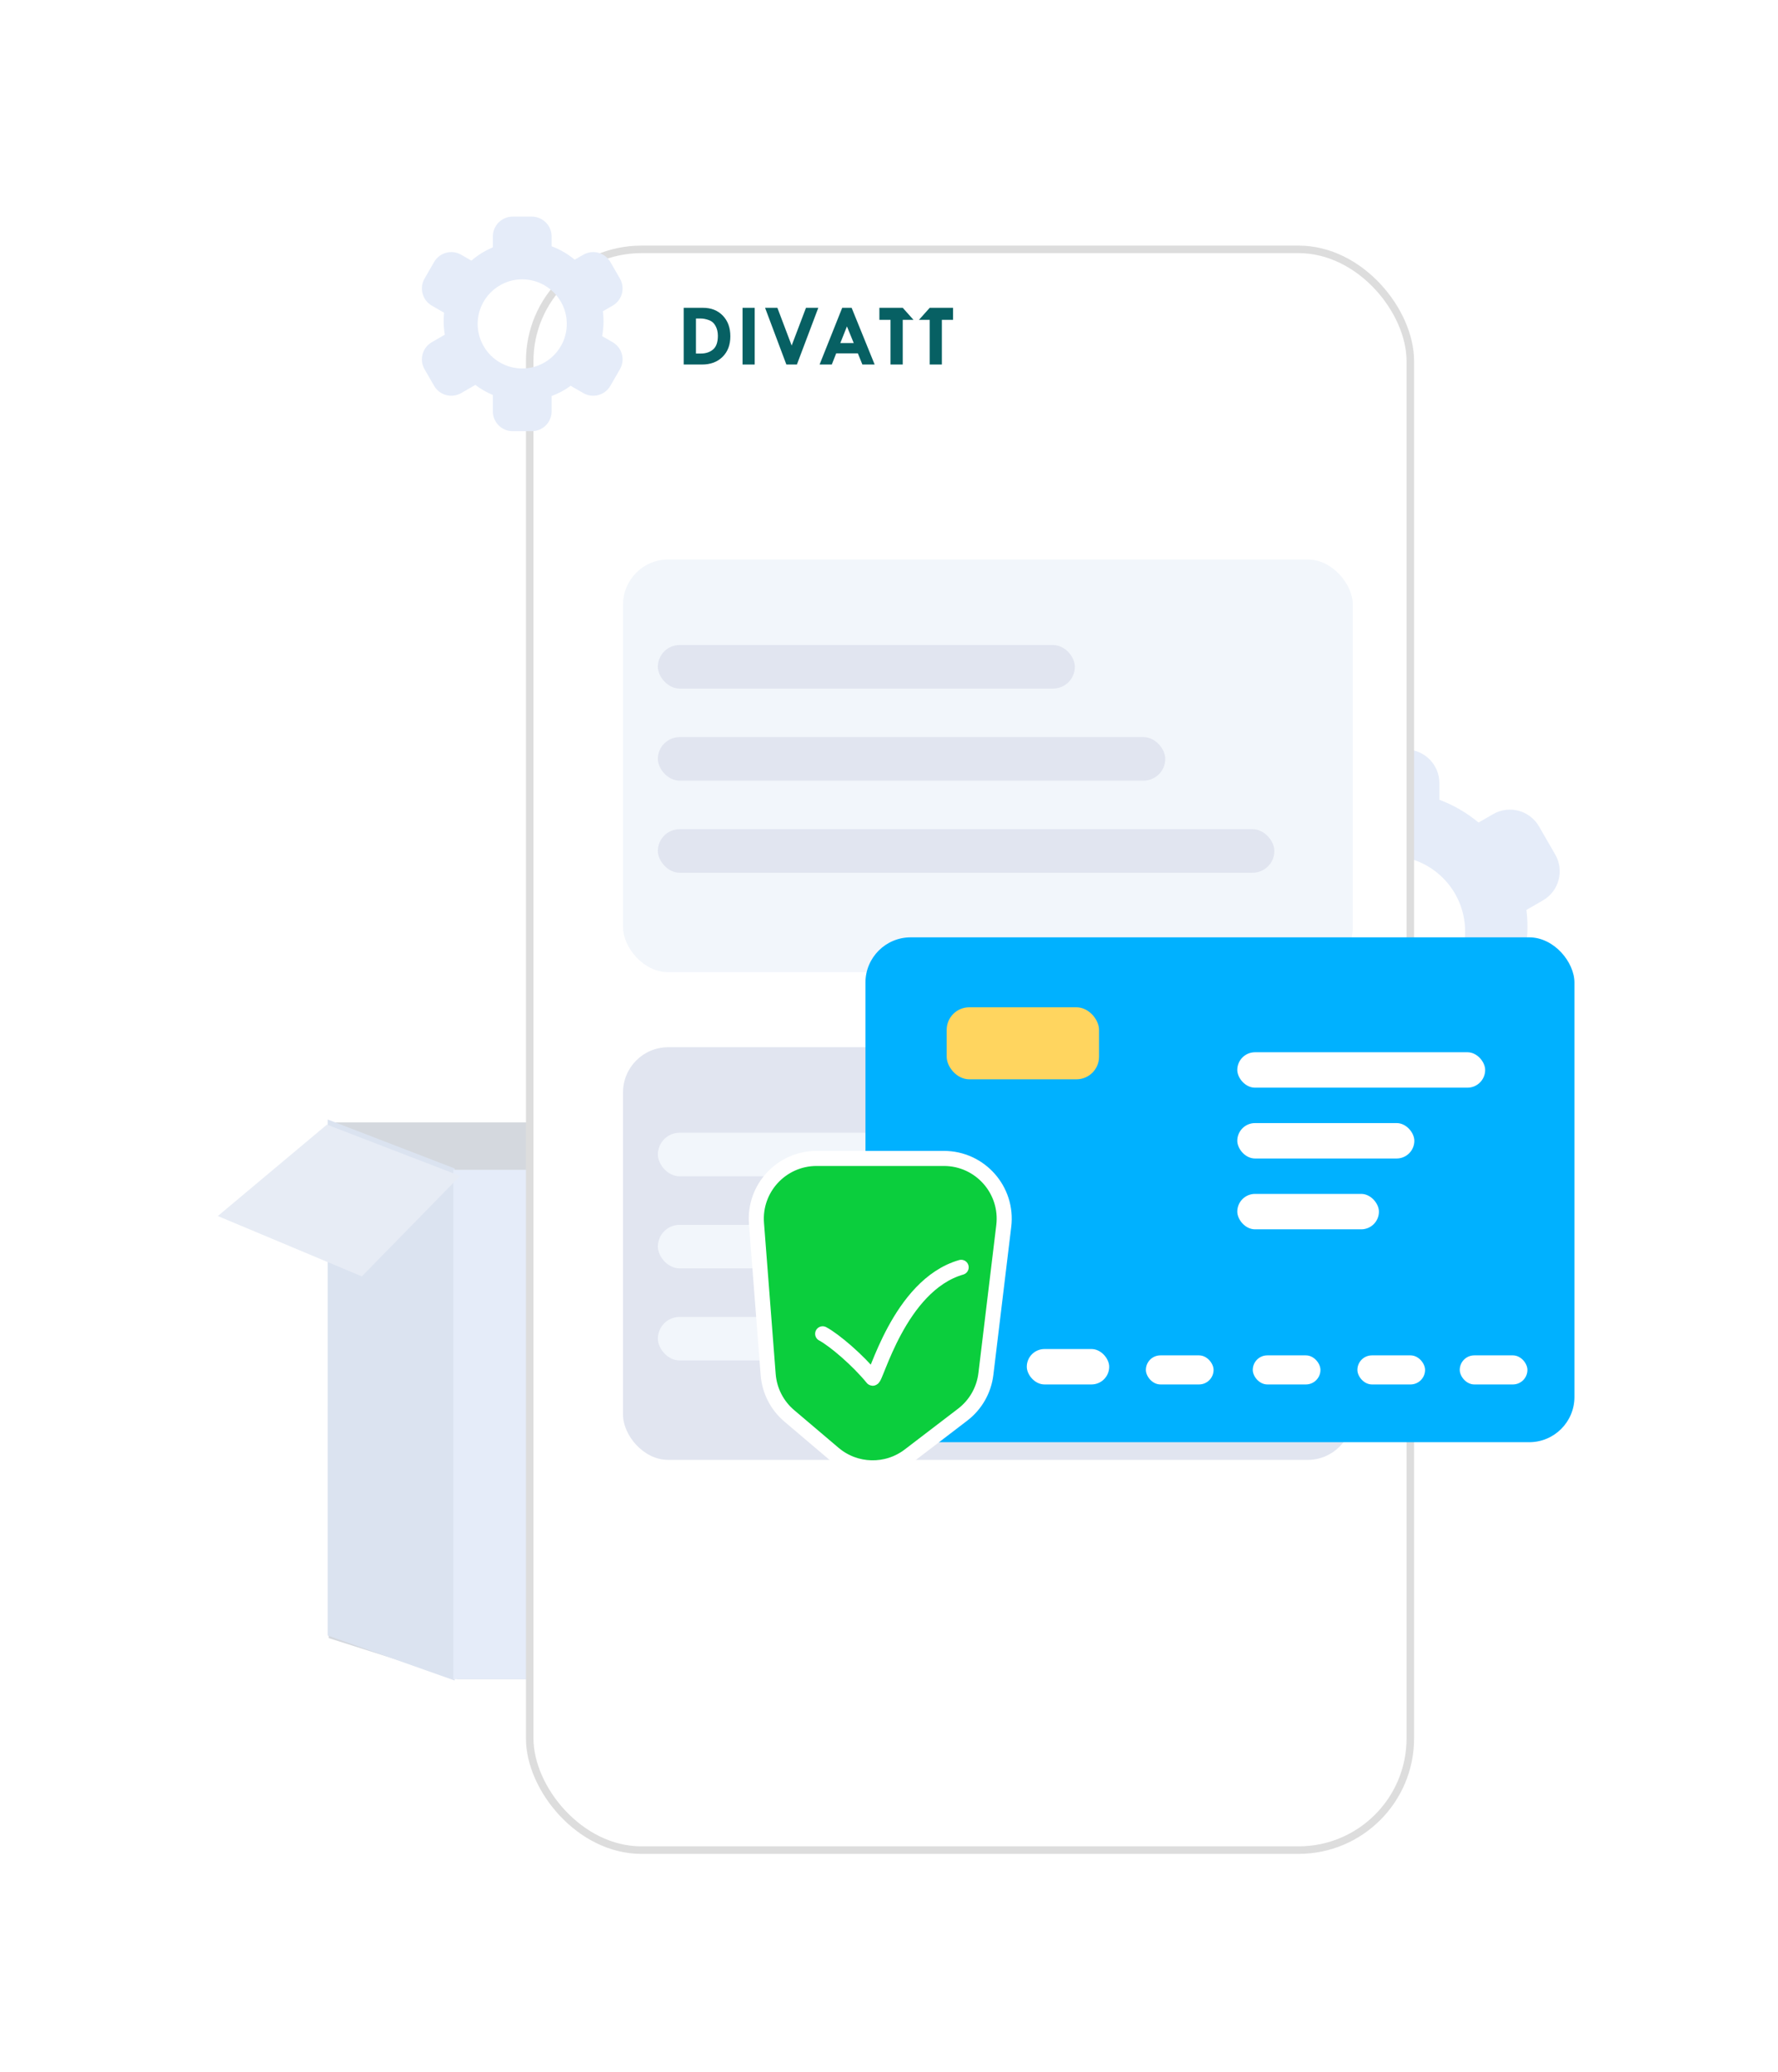 <svg width="236" height="275" viewBox="0 0 236 275" fill="none" xmlns="http://www.w3.org/2000/svg">
<g filter="url(#filter0_d_9519_5775)">
<path d="M43.633 120.863H119.522V194.753H60.809L43.638 189.302L43.633 120.863Z" fill="#D4D8DE"/>
<path d="M43.495 120.474L60.353 126.971V194.929L43.492 188.958L43.495 120.474Z" fill="#DBE3F0"/>
<rect x="60.172" y="127.146" width="59.355" height="67.607" fill="#E5ECF9"/>
<path d="M28.914 133.285L43.391 121.154L61.072 127.963L48.026 141.295L28.914 133.285Z" fill="#E7ECF5"/>
<path d="M186.598 71.371C189.06 71.371 191.055 73.367 191.055 75.829V78.041C192.963 78.755 194.717 79.783 196.254 81.062L198.188 79.946C200.32 78.715 203.046 79.445 204.277 81.577L206.43 85.307C207.661 87.439 206.93 90.165 204.798 91.395L202.606 92.66C202.697 93.393 202.744 94.14 202.744 94.897C202.744 96.048 202.634 97.173 202.428 98.264L204.798 99.632C206.93 100.863 207.661 103.589 206.43 105.721L204.277 109.45C203.046 111.582 200.32 112.313 198.188 111.082L195.344 109.44C194.036 110.394 192.596 111.176 191.055 111.753V115.198C191.055 117.66 189.059 119.655 186.598 119.655H182.291C179.83 119.655 177.834 117.66 177.834 115.198V111.511C176.419 110.921 175.094 110.155 173.889 109.241L170.703 111.081C168.571 112.312 165.845 111.581 164.614 109.449L162.461 105.72C161.23 103.588 161.961 100.862 164.093 99.631L167.017 97.942C166.848 96.953 166.76 95.935 166.76 94.897C166.76 94.255 166.794 93.62 166.86 92.994L164.093 91.397C161.961 90.167 161.23 87.44 162.461 85.308L164.614 81.578C165.845 79.446 168.571 78.716 170.703 79.947L173 81.273C174.432 80.037 176.062 79.023 177.834 78.284V75.829C177.834 73.367 179.829 71.371 182.291 71.371H186.598ZM184.443 85.486C178.905 85.487 174.416 89.976 174.416 95.513C174.416 101.05 178.905 105.539 184.443 105.539C189.98 105.539 194.469 101.05 194.469 95.513C194.469 89.975 189.98 85.486 184.443 85.486Z" fill="#E5ECF9"/>
<rect x="70.309" y="4.993" width="116.887" height="212.444" rx="14.828" fill="white" stroke="#DDDDDD"/>
<path d="M70.588 0.648C72.04 0.648 73.217 1.825 73.217 3.277V4.583C74.341 5.003 75.375 5.609 76.281 6.363L77.423 5.705C78.68 4.979 80.288 5.41 81.014 6.667L82.284 8.867C83.01 10.124 82.58 11.732 81.322 12.459L80.025 13.207C80.079 13.638 80.11 14.077 80.11 14.523C80.11 15.201 80.043 15.864 79.922 16.506L81.322 17.315C82.579 18.041 83.01 19.648 82.284 20.906L81.014 23.106C80.288 24.363 78.68 24.794 77.423 24.068L75.745 23.099C74.974 23.662 74.126 24.122 73.217 24.462V26.496C73.217 27.947 72.04 29.124 70.588 29.125H68.048C66.596 29.125 65.419 27.948 65.419 26.496V24.32C64.585 23.972 63.804 23.521 63.094 22.982L61.214 24.068C59.957 24.794 58.349 24.362 57.623 23.105L56.353 20.906C55.627 19.649 56.057 18.041 57.315 17.315L59.041 16.317C58.942 15.734 58.888 15.134 58.888 14.523C58.888 14.144 58.908 13.77 58.946 13.401L57.315 12.459C56.057 11.732 55.627 10.125 56.353 8.868L57.623 6.667C58.349 5.411 59.957 4.98 61.214 5.706L62.57 6.489C63.415 5.76 64.374 5.161 65.419 4.725V3.277C65.419 1.825 66.596 0.648 68.048 0.648H70.588ZM69.317 8.973C66.051 8.973 63.403 11.62 63.403 14.886C63.404 18.152 66.051 20.799 69.317 20.799C72.582 20.799 75.23 18.152 75.231 14.886C75.231 11.62 72.582 8.973 69.317 8.973Z" fill="#E5ECF9"/>
<rect x="82.695" y="46.151" width="96.867" height="54.771" rx="6" fill="#F2F6FB"/>
<rect x="87.32" y="57.502" width="55.351" height="5.779" rx="2.889" fill="#E1E5F0"/>
<rect x="87.32" y="69.724" width="67.35" height="5.779" rx="2.889" fill="#E1E5F0"/>
<rect x="87.32" y="81.945" width="81.831" height="5.779" rx="2.889" fill="#E1E5F0"/>
<rect x="82.695" y="110.88" width="96.867" height="54.771" rx="6" fill="#E1E5F0"/>
<rect x="87.32" y="122.231" width="55.351" height="5.779" rx="2.889" fill="#F2F6FB"/>
<rect x="87.32" y="134.453" width="67.35" height="5.779" rx="2.889" fill="#F2F6FB"/>
<rect x="87.32" y="146.674" width="81.831" height="5.779" rx="2.889" fill="#F2F6FB"/>
<path d="M90.75 12.749H93.31C94.404 12.749 95.278 13.099 95.943 13.79C96.609 14.481 96.942 15.395 96.942 16.524C96.942 17.661 96.602 18.568 95.914 19.251C95.226 19.935 94.316 20.277 93.169 20.277H90.75V12.749ZM92.377 14.169V18.82H93.014C93.672 18.82 94.22 18.642 94.649 18.278C95.078 17.914 95.285 17.312 95.285 16.457C95.285 15.967 95.181 15.528 94.974 15.15C94.767 14.771 94.471 14.511 94.079 14.377C93.694 14.236 93.324 14.169 92.969 14.169H92.377Z" fill="#076063"/>
<path d="M100.175 12.749H98.562V20.277H100.175V12.749Z" fill="#076063"/>
<path d="M101.551 12.749H103.186L105.08 17.758L106.981 12.749H108.616L105.775 20.277H104.377L101.551 12.749Z" fill="#076063"/>
<path d="M111.789 12.749H113.04L116.095 20.277H114.467L113.868 18.798H110.99L110.406 20.277H108.786L111.789 12.749ZM112.418 15.216L111.538 17.431H113.321L112.418 15.216Z" fill="#076063"/>
<path d="M116.724 12.749H119.823L121.251 14.347H119.823V20.277H118.203V14.347H116.724V12.749Z" fill="#076063"/>
<path d="M126.504 14.347H125.017V20.277H123.404V14.347H121.976L123.404 12.749H126.504V14.347Z" fill="#076063"/>
</g>
<rect x="114.875" y="124.401" width="94.106" height="67" rx="6" fill="#00B1FF"/>
<rect x="136.289" y="179.039" width="10.938" height="4.7" rx="2.35" fill="white"/>
<rect x="152.098" y="179.879" width="8.982" height="3.86" rx="1.93" fill="white"/>
<rect x="166.285" y="179.879" width="8.982" height="3.86" rx="1.93" fill="white"/>
<rect x="180.172" y="179.879" width="8.982" height="3.86" rx="1.93" fill="white"/>
<rect x="193.758" y="179.879" width="8.982" height="3.86" rx="1.93" fill="white"/>
<rect x="164.23" y="139.651" width="32.9" height="4.7" rx="2.35" fill="white"/>
<rect x="164.23" y="149.051" width="23.5" height="4.7" rx="2.35" fill="white"/>
<rect x="164.23" y="158.451" width="18.8" height="4.7" rx="2.35" fill="white"/>
<path d="M108.387 153.744H125.291C130.09 153.744 133.809 157.939 133.233 162.703L130.86 182.354C130.602 184.495 129.49 186.441 127.776 187.75L120.693 193.165C117.705 195.449 113.529 195.342 110.66 192.909L104.763 187.906C103.135 186.525 102.127 184.551 101.962 182.422L100.41 162.36C100.051 157.713 103.726 153.744 108.387 153.744Z" fill="#0BCE3D" stroke="white" stroke-width="2"/>
<path d="M109.195 177.017C110.79 177.875 113.907 180.55 115.816 182.899C116.196 183.365 119.289 170.578 127.579 168.193" stroke="white" stroke-width="2" stroke-linecap="round"/>
<rect x="125.656" y="133.683" width="20.223" height="9.559" rx="3" fill="#FFD55F"/>
<defs>
<filter id="filter0_d_9519_5775" x="0.812" y="0.648" width="234.317" height="273.493" filterUnits="userSpaceOnUse" color-interpolation-filters="sRGB">
<feFlood flood-opacity="0" result="BackgroundImageFix"/>
<feColorMatrix in="SourceAlpha" type="matrix" values="0 0 0 0 0 0 0 0 0 0 0 0 0 0 0 0 0 0 127 0" result="hardAlpha"/>
<feOffset dy="28.102"/>
<feGaussianBlur stdDeviation="14.051"/>
<feComposite in2="hardAlpha" operator="out"/>
<feColorMatrix type="matrix" values="0 0 0 0 0 0 0 0 0 0 0 0 0 0 0 0 0 0 0.05 0"/>
<feBlend mode="normal" in2="BackgroundImageFix" result="effect1_dropShadow_9519_5775"/>
<feBlend mode="normal" in="SourceGraphic" in2="effect1_dropShadow_9519_5775" result="shape"/>
</filter>
</defs>
</svg>

